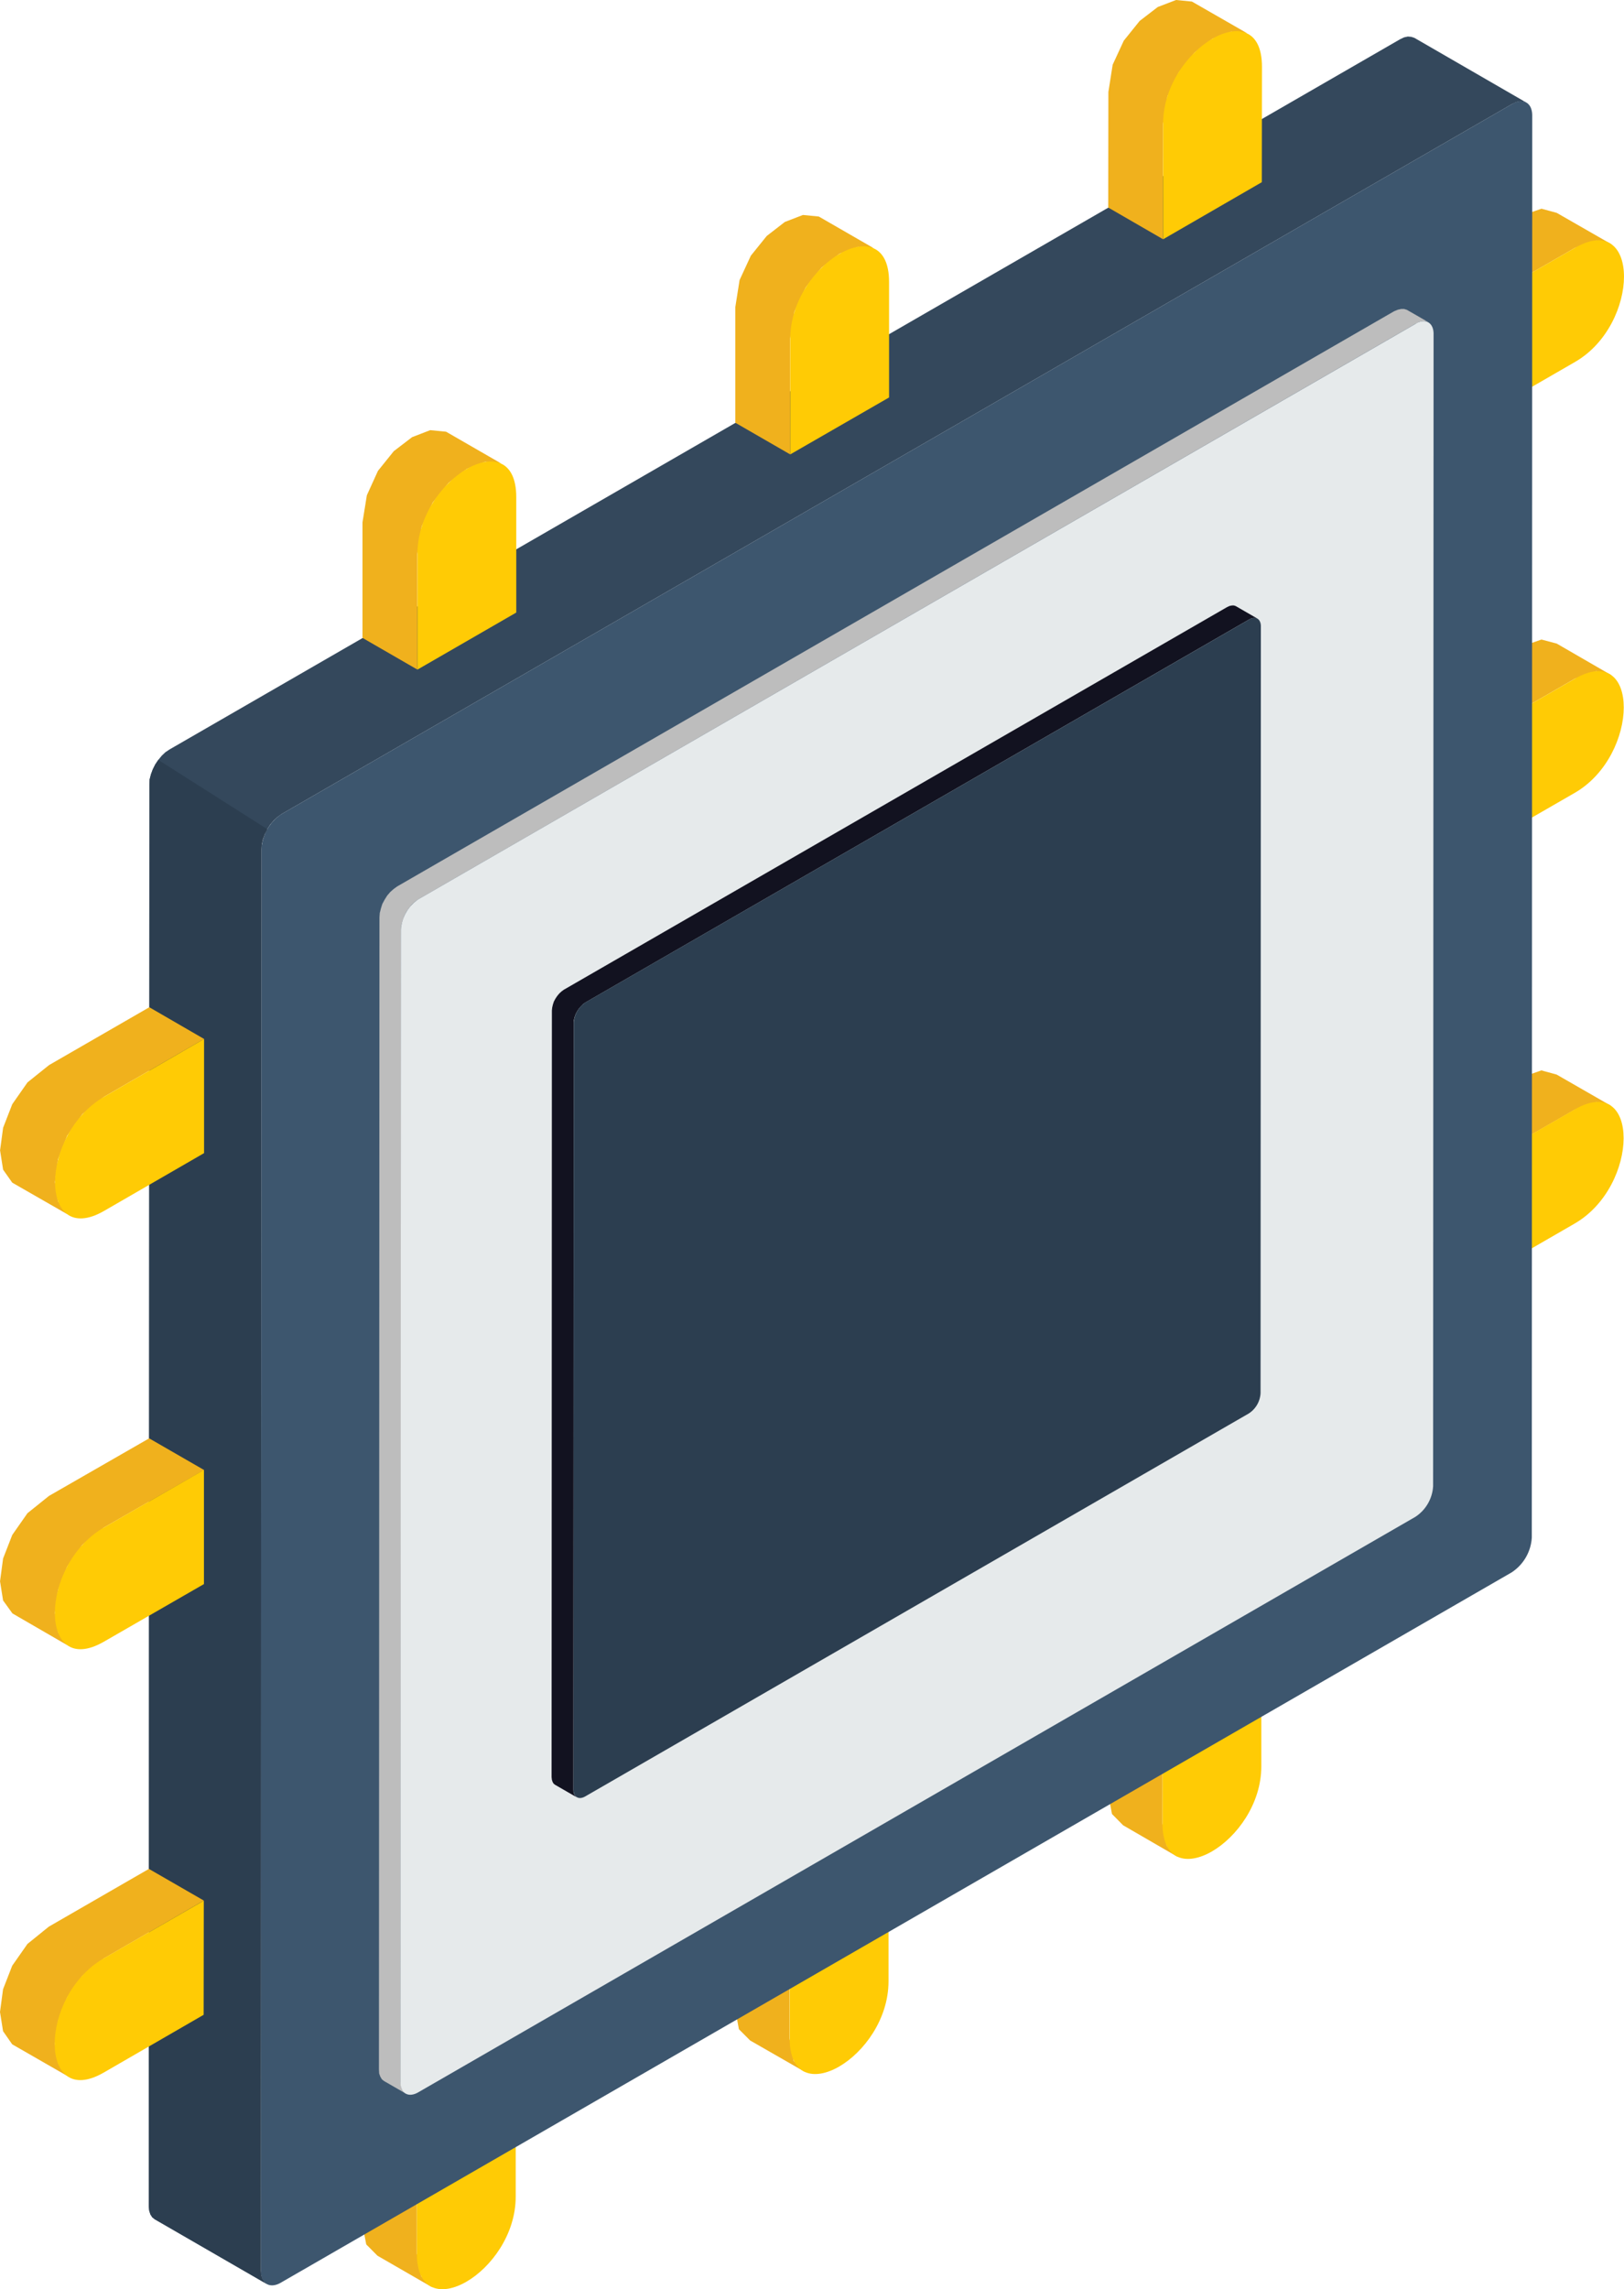 <?xml version="1.0" encoding="UTF-8"?>
<svg xmlns="http://www.w3.org/2000/svg" xmlns:xlink="http://www.w3.org/1999/xlink" id="ca-top_icon03" width="53.232" height="75" viewBox="0 0 53.232 75">
  <defs>
    <clipPath id="clip-path">
      <rect id="長方形_998" data-name="長方形 998" width="53.232" height="75" fill="none"></rect>
    </clipPath>
  </defs>
  <path id="パス_4269" data-name="パス 4269" d="M31.346,49.857l-1.794-1.039-.365-.37-.14-.729.005-3.786,1.794,1.034-.005,3.786.14.734Z" transform="translate(7.262 10.983)" fill="#f0b11d" fill-rule="evenodd"></path>
  <path id="パス_4270" data-name="パス 4270" d="M30.845,45.342l-1.794-1.034,3.234-1.87,1.795,1.037Z" transform="translate(7.263 10.609)" fill="#f0b11d" fill-rule="evenodd"></path>
  <path id="パス_4271" data-name="パス 4271" d="M21.571,55.491l-1.8-1.032-.369-.369-.135-.73V49.573l1.794,1.033v3.786l.136.734Z" transform="translate(4.818 12.393)" fill="#f0b11d" fill-rule="evenodd"></path>
  <path id="パス_4272" data-name="パス 4272" d="M21.065,50.98l-1.794-1.032,3.239-1.87L24.3,49.115Z" transform="translate(4.818 12.019)" fill="#f0b11d" fill-rule="evenodd"></path>
  <path id="パス_4273" data-name="パス 4273" d="M9.491,59l.141.73L10,60.1l1.8,1.038-.37-.37-.14-.734,0-3.786L9.5,55.212Z" transform="translate(2.373 13.803)" fill="#f0b11d"></path>
  <path id="パス_4274" data-name="パス 4274" d="M11.291,56.62l-1.8-1.034,3.241-1.87,1.794,1.039Z" transform="translate(2.374 13.429)" fill="#f0b11d" fill-rule="evenodd"></path>
  <g id="グループ_2250" data-name="グループ 2250">
    <g id="グループ_2249" data-name="グループ 2249" clip-path="url(#clip-path)">
      <path id="パス_4275" data-name="パス 4275" d="M14.172,54.547l0,3.786c0,2.473-3.239,4.338-3.239,1.865l0-3.786Z" transform="translate(2.732 13.637)" fill="#ffcb05" fill-rule="evenodd"></path>
      <path id="パス_4276" data-name="パス 4276" d="M23.947,48.907v3.786c-.005,2.474-3.24,4.339-3.24,1.865V50.772Z" transform="translate(5.177 12.227)" fill="#ffcb05" fill-rule="evenodd"></path>
      <path id="パス_4277" data-name="パス 4277" d="M33.723,43.267v3.787c0,2.468-3.24,4.343-3.24,1.866l.005-3.788Z" transform="translate(7.621 10.817)" fill="#ffcb05" fill-rule="evenodd"></path>
      <path id="パス_4278" data-name="パス 4278" d="M39.035,8.641l-1.8-1.034,3.282-1.894.7-.243.5.136,1.8,1.032-.5-.131-.7.243Z" transform="translate(9.31 1.368)" fill="#f0b11d" fill-rule="evenodd"></path>
      <path id="パス_4279" data-name="パス 4279" d="M39.035,11.957l-1.8-1.038V7.179l1.8,1.034Z" transform="translate(9.31 1.795)" fill="#f0b11d" fill-rule="evenodd"></path>
      <path id="パス_4280" data-name="パス 4280" d="M39.031,19.934,37.237,18.9l3.28-1.893.7-.245.5.132,1.795,1.038-.5-.135-.7.247Z" transform="translate(9.309 4.191)" fill="#f0b11d" fill-rule="evenodd"></path>
      <path id="パス_4281" data-name="パス 4281" d="M39.031,23.247l-1.794-1.034V18.474l1.794,1.032Z" transform="translate(9.309 4.618)" fill="#f0b11d" fill-rule="evenodd"></path>
      <path id="パス_4282" data-name="パス 4282" d="M39.027,31.229l-1.794-1.038L40.515,28.3l.7-.245.5.136,1.8,1.034-.5-.132-.7.244Z" transform="translate(9.308 7.014)" fill="#f0b11d" fill-rule="evenodd"></path>
      <path id="パス_4283" data-name="パス 4283" d="M39.027,34.542,37.233,33.5V29.764L39.027,30.8Z" transform="translate(9.308 7.441)" fill="#f0b11d" fill-rule="evenodd"></path>
      <path id="パス_4284" data-name="パス 4284" d="M38.668,31.022l3.281-1.894c2.141-1.235,2.137,2.505-.005,3.741l-3.276,1.892Z" transform="translate(9.667 7.22)" fill="#ffcb05" fill-rule="evenodd"></path>
      <path id="パス_4285" data-name="パス 4285" d="M38.672,19.727l3.281-1.888c2.141-1.239,2.136,2.505-.005,3.74l-3.276,1.888Z" transform="translate(9.668 4.398)" fill="#ffcb05" fill-rule="evenodd"></path>
      <path id="パス_4286" data-name="パス 4286" d="M38.676,8.434l3.281-1.89c2.141-1.234,2.141,2.507,0,3.74l-3.281,1.894Z" transform="translate(9.669 1.575)" fill="#ffcb05" fill-rule="evenodd"></path>
      <path id="パス_4287" data-name="パス 4287" d="M49.056,3.122,45.383,1l-.1-.032-.112-.01L45.05.984l-.13.061L4.581,24.315l-.135.09-.122.116-.111.136-.1.15-.08.157-.06.164-.044.168-.007.16L3.9,72.044l.015.145.037.121.06.094.08.066,3.675,2.122-.085-.066-.06-.1-.039-.116-.013-.145.017-46.587.014-.165.037-.162.061-.164.084-.157.1-.155L8,26.639l.121-.111.132-.095L48.59,3.168l.135-.061.121-.027.112.005Z" transform="translate(0.976 0.239)" fill="#34485c" fill-rule="evenodd"></path>
      <path id="パス_4288" data-name="パス 4288" d="M48.5,49.71l.014-46.587c0-.42-.294-.589-.659-.379L7.518,26.009a1.471,1.471,0,0,0-.659,1.146L6.84,73.743c0,.415.3.589.659.378L47.835,50.855A1.467,1.467,0,0,0,48.5,49.71" transform="translate(1.71 0.663)" fill="#3d566e" fill-rule="evenodd"></path>
      <path id="パス_4289" data-name="パス 4289" d="M11.305,19.118l-1.8-1.039V14.293l.143-.887.364-.8.519-.645.6-.459.594-.229.52.051,1.794,1.034-.518-.048-.594.229-.6.459-.519.645-.365.79-.14.894Z" transform="translate(2.377 2.82)" fill="#f0b11d" fill-rule="evenodd"></path>
      <path id="パス_4290" data-name="パス 4290" d="M21.081,13.478l-1.8-1.038V8.655l.14-.889.37-.8.52-.645.593-.459.594-.229.52.051,1.794,1.034L23.3,6.677,22.7,6.9l-.594.459-.517.645-.37.79-.14.894Z" transform="translate(4.821 1.41)" fill="#f0b11d" fill-rule="evenodd"></path>
      <path id="パス_4291" data-name="パス 4291" d="M30.857,7.838,29.061,6.8l.005-3.786.14-.892.365-.79.52-.646L30.684.23l.6-.23.52.051,1.8,1.033-.519-.046-.6.225-.594.458-.52.65L31,3.16l-.14.893Z" transform="translate(7.265 0)" fill="#f0b11d" fill-rule="evenodd"></path>
      <path id="パス_4292" data-name="パス 4292" d="M30.5,7.635l0-3.786c0-2.472,3.24-4.337,3.24-1.87l-.005,3.786Z" transform="translate(7.625 0.204)" fill="#ffcb05" fill-rule="evenodd"></path>
      <path id="パス_4293" data-name="パス 4293" d="M20.722,13.273V9.488c.005-2.474,3.239-4.34,3.239-1.866v3.786Z" transform="translate(5.181 1.614)" fill="#ffcb05" fill-rule="evenodd"></path>
      <path id="パス_4294" data-name="パス 4294" d="M10.946,18.914V15.128c0-2.474,3.239-4.344,3.239-1.865v3.782Z" transform="translate(2.737 3.024)" fill="#ffcb05" fill-rule="evenodd"></path>
      <path id="パス_4295" data-name="パス 4295" d="M44.342,8.536l-.711-.408L43.542,8.1l-.1,0-.108.024-.121.05L10.533,27.02l-.115.084-.113.1-.1.118-.084.135-.075.14L10,27.745l-.036.145-.01.144L9.937,65.776l.007.133.039.108.051.084.07.056.711.41-.071-.059-.056-.081-.032-.106-.01-.131.015-37.748.01-.14.036-.145L10.76,28l.069-.14.09-.13.1-.121.111-.1.118-.08L43.925,8.579l.117-.056.113-.024.1,0Z" transform="translate(2.484 2.023)" fill="#bdbdbd" fill-rule="evenodd"></path>
      <path id="パス_4296" data-name="パス 4296" d="M43.783,8.5,11.1,27.35a1.292,1.292,0,0,0-.584,1.01L10.5,66.108c0,.375.263.522.585.336l32.68-18.852a1.288,1.288,0,0,0,.584-1.011l.015-37.746c0-.369-.261-.524-.585-.336" transform="translate(2.626 2.105)" fill="#e6eaeb" fill-rule="evenodd"></path>
      <path id="パス_4297" data-name="パス 4297" d="M37.6,16.3l-.716-.413-.055-.017-.065,0-.076.015-.079.036L14.862,28.461l-.075.056-.074.069-.066.08-.056.084-.051.094-.033.1-.023.1-.01.094-.01,25.116.01.089.023.071.033.056.046.036.716.413-.046-.039-.038-.055-.024-.07-.005-.089.01-25.117.005-.092.024-.1.036-.1.048-.093.056-.084.069-.08.071-.071.079-.055L37.325,16.33l.079-.038.071-.015.064.005Z" transform="translate(3.616 3.967)" fill="#121220" fill-rule="evenodd"></path>
      <path id="パス_4298" data-name="パス 4298" d="M37.182,16.249,15.435,28.79a.864.864,0,0,0-.387.672l-.01,25.119c0,.246.172.349.388.224L37.172,42.261a.845.845,0,0,0,.388-.673l.01-25.116c0-.249-.174-.351-.388-.224" transform="translate(3.759 4.049)" fill="#2c3e50" fill-rule="evenodd"></path>
      <path id="パス_4299" data-name="パス 4299" d="M4.212,19.917l-.1.15-.079.159-.061.162-.043.169-.009.16L3.9,67.3l.015.145.039.12.059.094.081.066,3.674,2.122-.084-.066-.061-.1-.037-.115-.014-.146L7.593,22.84l.013-.165.037-.164.061-.162.085-.159Z" transform="translate(0.976 4.979)" fill="#2c3e50" fill-rule="evenodd"></path>
      <path id="パス_4300" data-name="パス 4300" d="M2.2,55.764.4,54.73.1,54.3l-.1-.63.1-.744.3-.771.5-.714.7-.566,3.281-1.892,1.8,1.037L3.4,51.917l-.7.566-.5.71-.3.775-.1.744.1.628Z" transform="translate(0 12.247)" fill="#f0b11d" fill-rule="evenodd"></path>
      <path id="パス_4301" data-name="パス 4301" d="M2.2,44.474.407,43.436.1,43.011,0,42.384l.1-.747.3-.771.5-.715.706-.566L4.888,37.7l1.8,1.037L3.405,40.621l-.705.566-.5.715-.3.773-.1.741.1.632Z" transform="translate(0.001 9.424)" fill="#f0b11d" fill-rule="evenodd"></path>
      <path id="パス_4302" data-name="パス 4302" d="M2.2,33.179l-1.8-1.032-.3-.425-.1-.633.1-.741.3-.772.5-.715.706-.566L4.892,26.4l1.795,1.039L3.409,29.333,2.7,29.9l-.5.709-.3.772-.1.749.1.626Z" transform="translate(0.002 6.6)" fill="#f0b11d" fill-rule="evenodd"></path>
      <path id="パス_4303" data-name="パス 4303" d="M6.328,30.971,3.052,32.864c-2.146,1.235-2.141-2.5,0-3.739l3.276-1.894Z" transform="translate(0.361 6.808)" fill="#ffcb05" fill-rule="evenodd"></path>
      <path id="パス_4304" data-name="パス 4304" d="M6.325,42.266,3.044,44.155C.9,45.387.906,41.65,3.046,40.413l3.279-1.887Z" transform="translate(0.36 9.632)" fill="#ffcb05" fill-rule="evenodd"></path>
      <path id="パス_4305" data-name="パス 4305" d="M6.317,53.556,3.04,55.45C.9,56.682.9,52.942,3.04,51.708l3.282-1.892Z" transform="translate(0.358 12.454)" fill="#ffcb05" fill-rule="evenodd"></path>
    </g>
  </g>
</svg>
